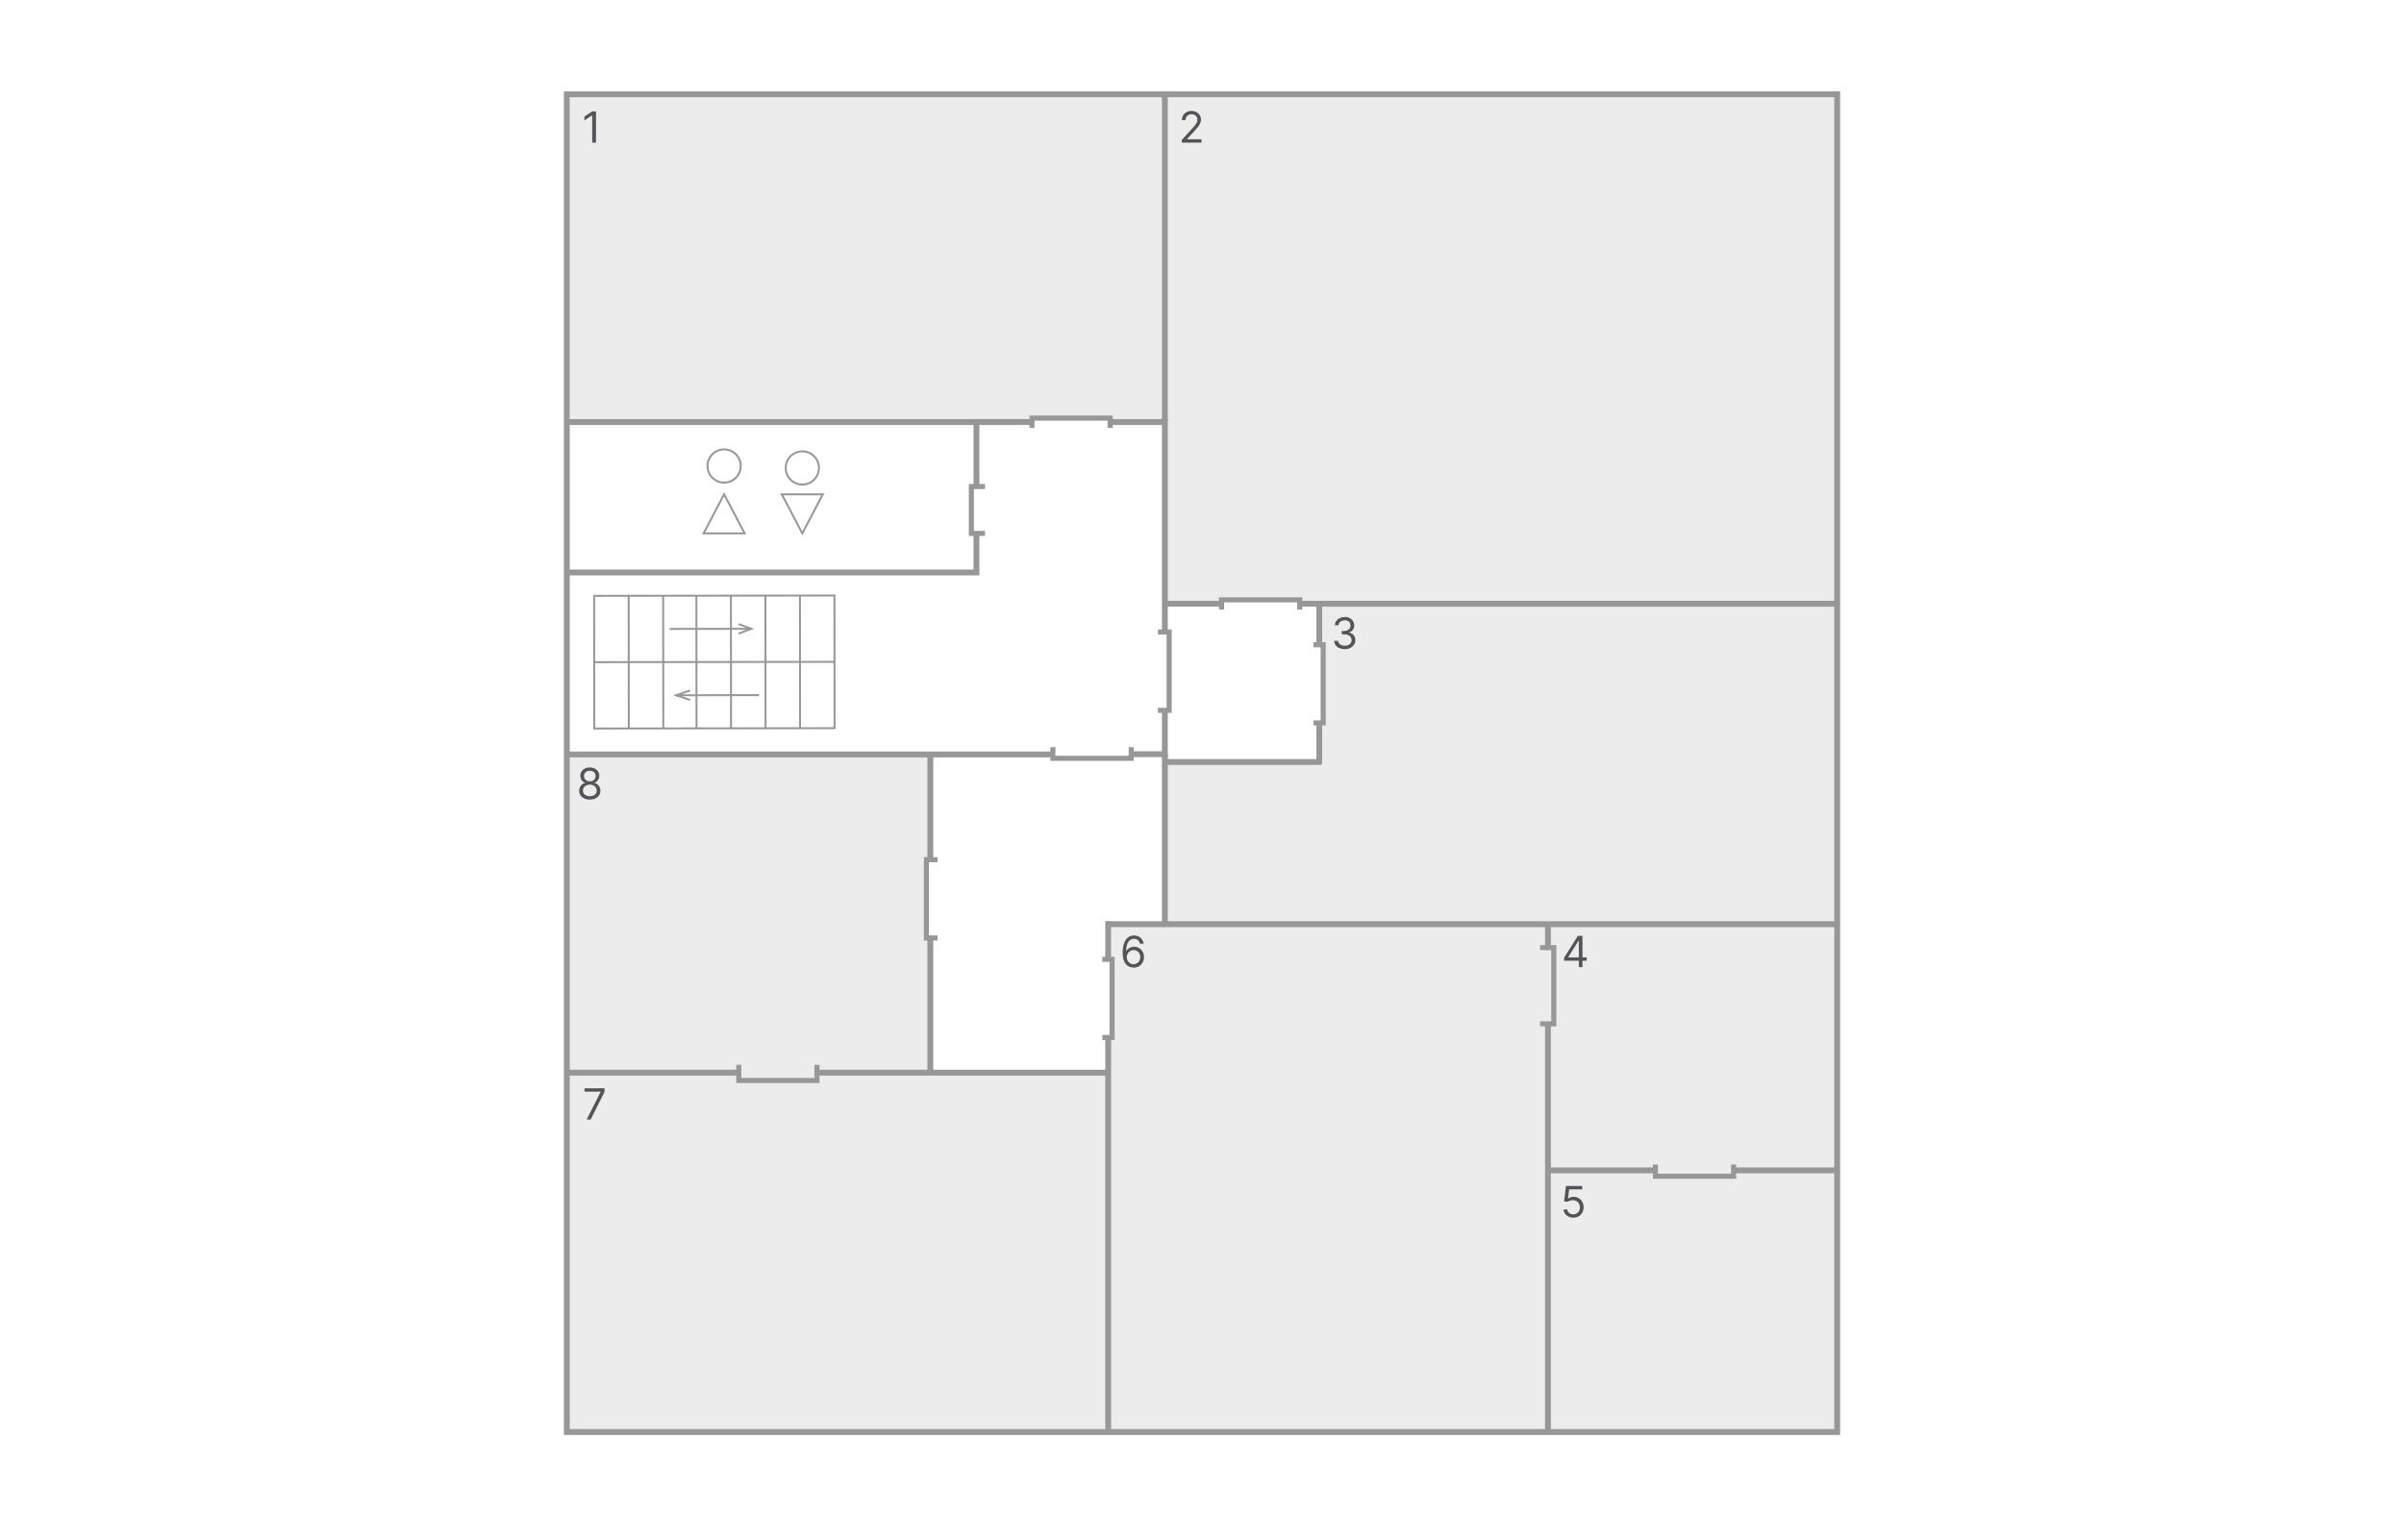 <svg width="1230" height="788" viewBox="0 0 1230 788" fill="none" xmlns="http://www.w3.org/2000/svg">
<path d="M1230 0H0V788H1230V0Z" fill="white"/>
<path opacity="0.6" d="M941 49H291.5V215.5H501H529V214H569V215.5H597L595.5 309H626V307H666V309H676.5V330H678V370H676.5V389.5L596.5 390V473.5H568.5V490.5L569 492.5V530.5L567.5 531.5V548H477L476 481L474 479V440L477 439V386H291V733H941V49Z" fill="#E0E0DF"/>
<path d="M604.656 73V71.594L609.937 65.812C610.557 65.135 611.068 64.547 611.469 64.047C611.87 63.542 612.167 63.068 612.359 62.625C612.557 62.177 612.656 61.708 612.656 61.219C612.656 60.656 612.521 60.169 612.25 59.758C611.984 59.346 611.62 59.029 611.156 58.805C610.693 58.581 610.172 58.469 609.594 58.469C608.979 58.469 608.443 58.596 607.984 58.852C607.531 59.102 607.18 59.453 606.93 59.906C606.685 60.359 606.563 60.891 606.563 61.5H604.719C604.719 60.562 604.935 59.74 605.367 59.031C605.799 58.323 606.388 57.771 607.133 57.375C607.883 56.979 608.724 56.781 609.656 56.781C610.594 56.781 611.424 56.979 612.148 57.375C612.872 57.771 613.44 58.305 613.852 58.977C614.263 59.648 614.469 60.396 614.469 61.219C614.469 61.807 614.362 62.383 614.148 62.945C613.94 63.503 613.576 64.125 613.055 64.812C612.539 65.495 611.823 66.328 610.906 67.312L607.313 71.156V71.281H614.75V73H604.656Z" fill="#535358"/>
<path d="M301.781 409.219C300.708 409.219 299.76 409.029 298.938 408.648C298.12 408.263 297.482 407.734 297.023 407.062C296.565 406.385 296.339 405.615 296.344 404.75C296.339 404.073 296.471 403.448 296.742 402.875C297.013 402.297 297.383 401.815 297.852 401.43C298.326 401.039 298.854 400.792 299.438 400.688V400.594C298.672 400.396 298.063 399.966 297.609 399.305C297.156 398.638 296.932 397.88 296.938 397.031C296.932 396.219 297.138 395.492 297.555 394.852C297.971 394.211 298.544 393.706 299.273 393.336C300.008 392.966 300.844 392.781 301.781 392.781C302.708 392.781 303.536 392.966 304.266 393.336C304.995 393.706 305.568 394.211 305.984 394.852C306.406 395.492 306.62 396.219 306.625 397.031C306.62 397.88 306.388 398.638 305.93 399.305C305.477 399.966 304.875 400.396 304.125 400.594V400.688C304.703 400.792 305.224 401.039 305.688 401.43C306.151 401.815 306.521 402.297 306.797 402.875C307.073 403.448 307.214 404.073 307.219 404.75C307.214 405.615 306.979 406.385 306.516 407.062C306.057 407.734 305.419 408.263 304.602 408.648C303.789 409.029 302.849 409.219 301.781 409.219ZM301.781 407.5C302.505 407.5 303.13 407.383 303.656 407.148C304.182 406.914 304.589 406.583 304.875 406.156C305.161 405.729 305.307 405.229 305.312 404.656C305.307 404.052 305.151 403.518 304.844 403.055C304.536 402.591 304.117 402.227 303.586 401.961C303.06 401.695 302.458 401.562 301.781 401.562C301.099 401.562 300.49 401.695 299.953 401.961C299.422 402.227 299.003 402.591 298.695 403.055C298.393 403.518 298.245 404.052 298.25 404.656C298.245 405.229 298.383 405.729 298.664 406.156C298.951 406.583 299.359 406.914 299.891 407.148C300.422 407.383 301.052 407.5 301.781 407.5ZM301.781 399.906C302.354 399.906 302.862 399.792 303.305 399.562C303.753 399.333 304.104 399.013 304.359 398.602C304.615 398.19 304.745 397.708 304.75 397.156C304.745 396.615 304.617 396.143 304.367 395.742C304.117 395.336 303.771 395.023 303.328 394.805C302.885 394.581 302.37 394.469 301.781 394.469C301.182 394.469 300.659 394.581 300.211 394.805C299.763 395.023 299.417 395.336 299.172 395.742C298.927 396.143 298.807 396.615 298.812 397.156C298.807 397.708 298.93 398.19 299.18 398.602C299.435 399.013 299.786 399.333 300.234 399.562C300.682 399.792 301.198 399.906 301.781 399.906Z" fill="#535358"/>
<path d="M300.156 573L307.312 558.844V558.719H299.062V557H309.312V558.812L302.188 573H300.156Z" fill="#535358"/>
<path d="M804.968 623.219C804.052 623.219 803.226 623.036 802.492 622.672C801.757 622.307 801.169 621.807 800.726 621.172C800.283 620.536 800.041 619.812 800 619H801.874C801.946 619.724 802.276 620.323 802.859 620.797C803.447 621.266 804.151 621.5 804.968 621.5C805.625 621.5 806.208 621.346 806.718 621.039C807.234 620.732 807.638 620.31 807.929 619.773C808.226 619.232 808.374 618.62 808.374 617.937C808.374 617.24 808.221 616.617 807.914 616.07C807.611 615.518 807.195 615.083 806.664 614.766C806.132 614.448 805.526 614.286 804.843 614.281C804.354 614.276 803.851 614.352 803.335 614.508C802.82 614.659 802.395 614.854 802.062 615.094L800.25 614.875L801.218 607H809.531V608.719H802.843L802.281 613.437H802.374C802.703 613.177 803.114 612.961 803.609 612.789C804.104 612.617 804.619 612.531 805.156 612.531C806.135 612.531 807.007 612.766 807.773 613.234C808.544 613.698 809.148 614.333 809.585 615.141C810.028 615.948 810.249 616.87 810.249 617.906C810.249 618.927 810.02 619.839 809.562 620.641C809.109 621.437 808.484 622.068 807.687 622.531C806.89 622.99 805.984 623.219 804.968 623.219Z" fill="#535358"/>
<path d="M800.281 491.719V490.125L807.312 479H808.469V481.469H807.688L802.375 489.875V490H811.844V491.719H800.281ZM807.813 495V491.234V490.492V479H809.656V495H807.813Z" fill="#535358"/>
<path d="M579.969 495.219C579.313 495.208 578.656 495.083 578 494.844C577.344 494.604 576.745 494.201 576.203 493.633C575.661 493.06 575.227 492.286 574.898 491.312C574.57 490.333 574.406 489.104 574.406 487.625C574.406 486.208 574.539 484.953 574.805 483.859C575.07 482.76 575.456 481.836 575.961 481.086C576.466 480.331 577.076 479.758 577.789 479.367C578.508 478.977 579.318 478.781 580.219 478.781C581.115 478.781 581.911 478.961 582.609 479.32C583.313 479.674 583.885 480.169 584.328 480.805C584.771 481.44 585.057 482.172 585.188 483H583.281C583.104 482.281 582.76 481.685 582.25 481.211C581.74 480.737 581.062 480.5 580.219 480.5C578.979 480.5 578.003 481.039 577.289 482.117C576.581 483.195 576.224 484.708 576.219 486.656H576.344C576.635 486.214 576.982 485.836 577.383 485.523C577.789 485.206 578.237 484.961 578.727 484.789C579.216 484.617 579.734 484.531 580.281 484.531C581.198 484.531 582.036 484.76 582.797 485.219C583.557 485.672 584.167 486.299 584.625 487.102C585.083 487.898 585.313 488.812 585.313 489.844C585.313 490.833 585.091 491.74 584.648 492.562C584.206 493.38 583.583 494.031 582.781 494.516C581.984 494.995 581.047 495.229 579.969 495.219ZM579.969 493.5C580.625 493.5 581.214 493.336 581.734 493.008C582.26 492.68 582.674 492.24 582.977 491.687C583.284 491.135 583.438 490.521 583.438 489.844C583.438 489.182 583.289 488.581 582.992 488.039C582.701 487.492 582.297 487.057 581.781 486.734C581.271 486.411 580.688 486.25 580.031 486.25C579.536 486.25 579.076 486.349 578.648 486.547C578.221 486.74 577.846 487.005 577.523 487.344C577.206 487.682 576.956 488.07 576.773 488.508C576.591 488.94 576.5 489.396 576.5 489.875C576.5 490.51 576.648 491.104 576.945 491.656C577.247 492.208 577.659 492.654 578.18 492.992C578.706 493.331 579.302 493.5 579.969 493.5Z" fill="#535358"/>
<path d="M688.063 332.219C687.031 332.219 686.112 332.042 685.305 331.687C684.503 331.333 683.865 330.841 683.391 330.211C682.922 329.576 682.667 328.839 682.625 328H684.594C684.635 328.516 684.813 328.961 685.125 329.336C685.438 329.706 685.846 329.992 686.352 330.195C686.857 330.398 687.417 330.5 688.031 330.5C688.719 330.5 689.328 330.38 689.859 330.141C690.391 329.901 690.807 329.568 691.109 329.141C691.411 328.714 691.563 328.219 691.563 327.656C691.563 327.068 691.417 326.549 691.125 326.102C690.833 325.648 690.406 325.294 689.844 325.039C689.281 324.784 688.594 324.656 687.781 324.656H686.5V322.937H687.781C688.417 322.937 688.974 322.823 689.453 322.594C689.938 322.365 690.315 322.042 690.586 321.625C690.862 321.208 691 320.719 691 320.156C691 319.615 690.88 319.143 690.641 318.742C690.401 318.341 690.063 318.029 689.625 317.805C689.193 317.581 688.682 317.469 688.094 317.469C687.542 317.469 687.021 317.57 686.531 317.773C686.047 317.971 685.651 318.26 685.344 318.641C685.036 319.016 684.87 319.469 684.844 320H682.969C683 319.161 683.253 318.427 683.727 317.797C684.201 317.161 684.82 316.667 685.586 316.312C686.357 315.958 687.203 315.781 688.125 315.781C689.115 315.781 689.964 315.982 690.672 316.383C691.38 316.779 691.924 317.302 692.305 317.953C692.685 318.604 692.875 319.307 692.875 320.063C692.875 320.964 692.638 321.732 692.164 322.367C691.695 323.003 691.057 323.443 690.25 323.688V323.812C691.26 323.979 692.049 324.409 692.617 325.102C693.185 325.789 693.469 326.641 693.469 327.656C693.469 328.526 693.232 329.307 692.758 330C692.289 330.687 691.648 331.229 690.836 331.625C690.023 332.021 689.099 332.219 688.063 332.219Z" fill="#535358"/>
<path d="M304.937 57V73H303V59.031H302.906L299 61.625V59.656L303 57H304.937Z" fill="#535358"/>
<path d="M675 329V309" stroke="#979796" stroke-width="3" stroke-miterlimit="10"/>
<path d="M676 390H595" stroke="#979796" stroke-width="3" stroke-miterlimit="10"/>
<path d="M672 370L677 370L677 330L672 330" stroke="#979796" stroke-width="2.6" stroke-miterlimit="10"/>
<path d="M675 391V371" stroke="#979796" stroke-width="3" stroke-miterlimit="10"/>
<path d="M939.988 48.266H290.008V732.926H939.988V48.266Z" stroke="#979796" stroke-width="3" stroke-miterlimit="10"/>
<path d="M290 293H499.612V273.75M527 216H499.612V248" stroke="#979796" stroke-width="3" stroke-miterlimit="10"/>
<path d="M568 216H596V323" stroke="#979796" stroke-width="3" stroke-miterlimit="10"/>
<path d="M596 364V386H579" stroke="#979796" stroke-width="3" stroke-miterlimit="10"/>
<path d="M538.708 386.133H290.008" stroke="#979796" stroke-width="3" stroke-miterlimit="10"/>
<path d="M528 219L528 214L568 214L568 219" stroke="#979796" stroke-width="2.6" stroke-miterlimit="10"/>
<path d="M504 273L497 273L497 249L504 249" stroke="#979796" stroke-width="2.6" stroke-miterlimit="10"/>
<path d="M578.781 382.391V388.111H538.711V382.391" stroke="#979796" stroke-width="2.6" stroke-miterlimit="10"/>
<path d="M592.461 323.484H598.191V363.554H592.461" stroke="#979796" stroke-width="2.6" stroke-miterlimit="10"/>
<path d="M479.72 480.07L474 480.07L474 440L479.72 440" stroke="#979796" stroke-width="2.6" stroke-miterlimit="10"/>
<path d="M378 545L378 553L418 553L418 545" stroke="#979796" stroke-width="2.6" stroke-miterlimit="10"/>
<path d="M564 531L569 531L569 491L564 491" stroke="#979796" stroke-width="2.6" stroke-miterlimit="10"/>
<path d="M788 524L795 524L795 485L788 485" stroke="#979796" stroke-width="2.6" stroke-miterlimit="10"/>
<path d="M847 596L847 602L887 602L887 596" stroke="#979796" stroke-width="2.6" stroke-miterlimit="10"/>
<path d="M625 312L625 307L665 307L665 312" stroke="#979796" stroke-width="2.6" stroke-miterlimit="10"/>
<path d="M521 216H291" stroke="#979796" stroke-width="3" stroke-miterlimit="10"/>
<path d="M941 309H666" stroke="#979796" stroke-width="3" stroke-miterlimit="10"/>
<path d="M626 309H596" stroke="#979796" stroke-width="3" stroke-miterlimit="10"/>
<path d="M596 216V48" stroke="#979796" stroke-width="3" stroke-miterlimit="10"/>
<path d="M596 474V386" stroke="#979796" stroke-width="3" stroke-miterlimit="10"/>
<path d="M940 473H595" stroke="#979796" stroke-width="3" stroke-miterlimit="10"/>
<path d="M596 473H566" stroke="#979796" stroke-width="3" stroke-miterlimit="10"/>
<path d="M567 490V471.5" stroke="#979796" stroke-width="3" stroke-miterlimit="10"/>
<path d="M567 733V531" stroke="#979796" stroke-width="3" stroke-miterlimit="10"/>
<path d="M792 733V523" stroke="#979796" stroke-width="3" stroke-miterlimit="10"/>
<path d="M792 484V474" stroke="#979796" stroke-width="3" stroke-miterlimit="10"/>
<path d="M940 599H887" stroke="#979796" stroke-width="3" stroke-miterlimit="10"/>
<path d="M846 599H793" stroke="#979796" stroke-width="3" stroke-miterlimit="10"/>
<path d="M568 549H418" stroke="#979796" stroke-width="3" stroke-miterlimit="10"/>
<path d="M379 549H291" stroke="#979796" stroke-width="3" stroke-miterlimit="10"/>
<path d="M476 549V479" stroke="#979796" stroke-width="3" stroke-miterlimit="10"/>
<path d="M476 441V387" stroke="#979796" stroke-width="3" stroke-miterlimit="10"/>
<path d="M370.5 247C375.192 247 379 243.192 379 238.5C379 233.804 375.192 230 370.5 230C365.804 230 362 233.804 362 238.5C362 243.192 365.804 247 370.5 247Z" stroke="#979796" stroke-miterlimit="10"/>
<path d="M370.484 253L375.758 262.983L381 273H370.484H360L365.242 262.983L370.484 253Z" stroke="#979796" stroke-miterlimit="10"/>
<path d="M410.5 273L405.266 263L400 253H410.5H421L415.735 263L410.5 273Z" stroke="#979796" stroke-miterlimit="10"/>
<path d="M410.5 248C415.192 248 419 244.192 419 239.5C419 234.804 415.192 231 410.5 231C405.804 231 402 234.804 402 239.5C402 244.192 405.804 248 410.5 248Z" stroke="#979796" stroke-miterlimit="10"/>
<path d="M427 372.686L426.937 304.782L304 304.957L304.063 372.861L427 372.686Z" stroke="#979796" stroke-miterlimit="10"/>
<path d="M391.625 304.832L391.689 372.736" stroke="#979796" stroke-miterlimit="10"/>
<path d="M373.969 304.858L374.033 372.762" stroke="#979796" stroke-miterlimit="10"/>
<path d="M356.313 304.883L356.377 372.787" stroke="#979796" stroke-miterlimit="10"/>
<path d="M339.312 304.908L339.375 372.813" stroke="#979796" stroke-miterlimit="10"/>
<path d="M321.656 304.934L321.72 372.837" stroke="#979796" stroke-miterlimit="10"/>
<path d="M342.596 321.881L384.447 321.821" stroke="#979796" stroke-miterlimit="10"/>
<path d="M377.903 319.406L384.444 321.821L377.908 324.256" stroke="#979796" stroke-miterlimit="10"/>
<path d="M388.401 355.767L345.896 355.828" stroke="#979796" stroke-miterlimit="10"/>
<path d="M353.094 358.243L345.899 355.829L353.085 353.393" stroke="#979796" stroke-miterlimit="10"/>
<path d="M409.281 304.807L409.345 372.711" stroke="#979796" stroke-miterlimit="10"/>
<path d="M304.031 338.909L426.967 338.734" stroke="#979796" stroke-miterlimit="10"/>
</svg>
